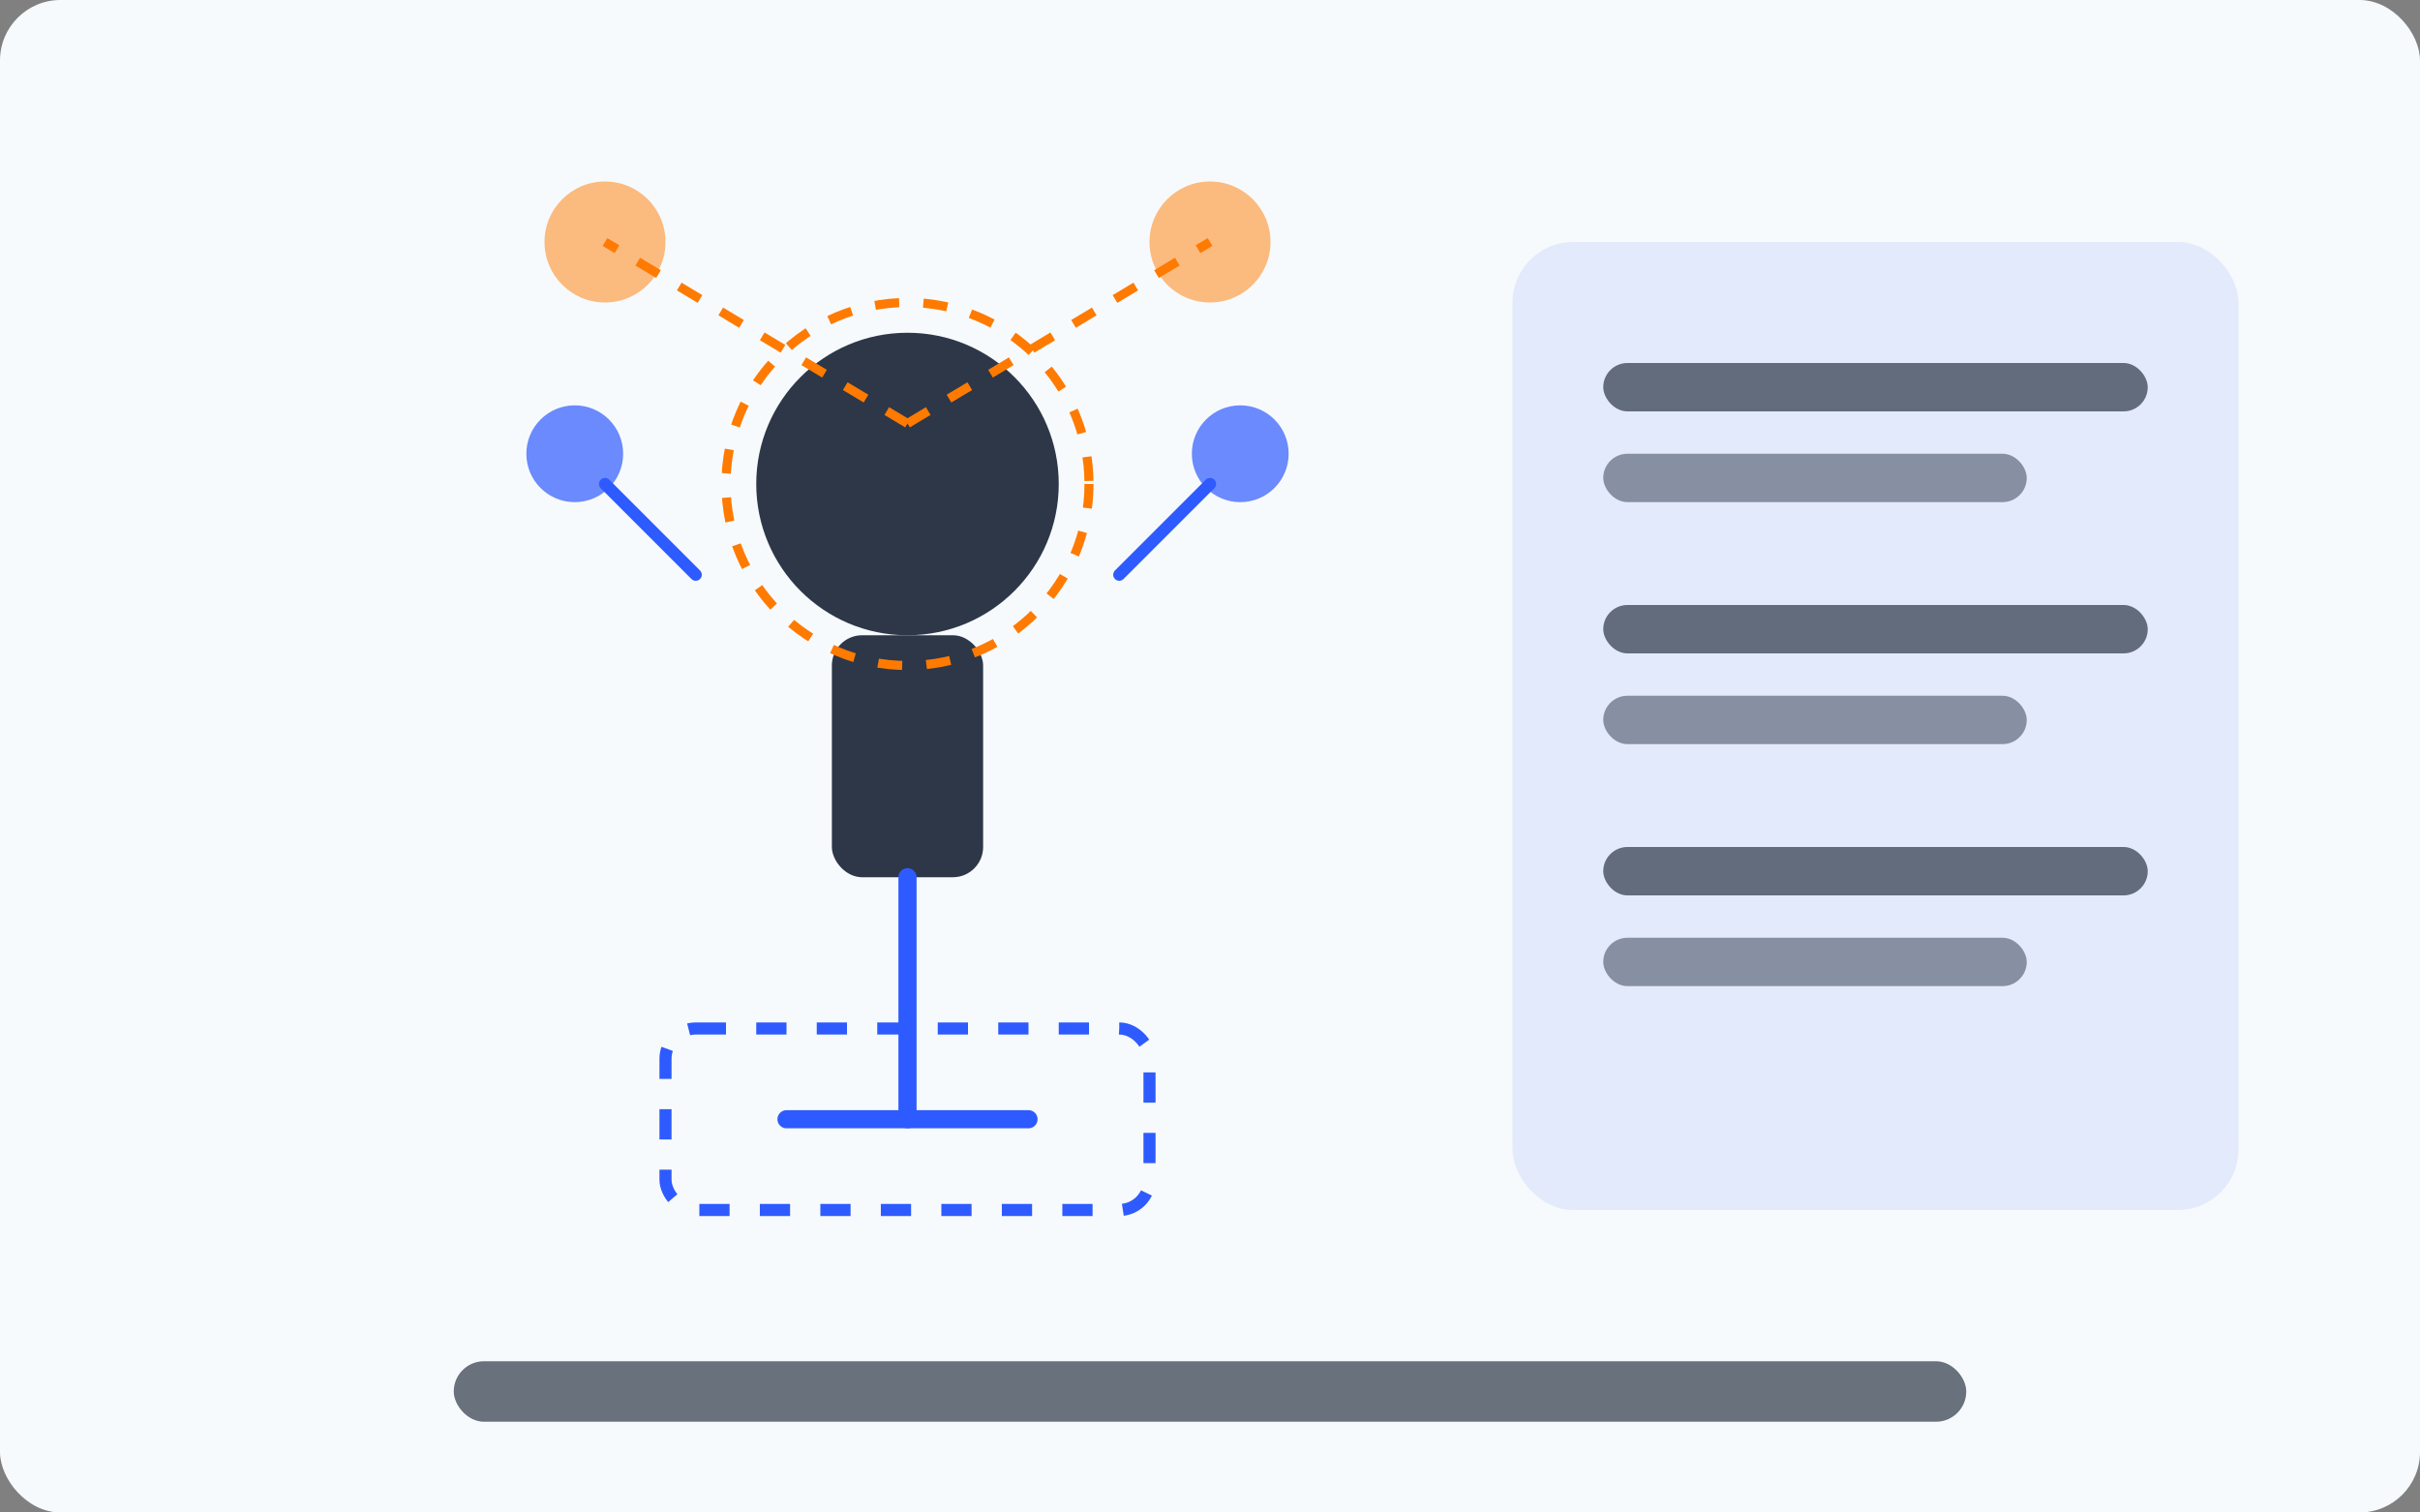 <?xml version="1.0" encoding="UTF-8"?>
<svg width="400" height="250" viewBox="0 0 400 250" fill="none" xmlns="http://www.w3.org/2000/svg">
  <rect x="0" y="0" width="400" height="250" fill="#808080" stroke="none"/>
  <rect width="400" height="250" rx="10" fill="#F7FAFC"/>
  
  <!-- Body language in public speaking illustration -->
  
  <!-- Speaker -->
  <circle cx="150" cy="80" r="25" fill="#2D3748"/>
  <rect x="137.5" y="105" width="25" height="40" rx="5" fill="#2D3748"/>
  
  <!-- Body language visualization -->
  
  <!-- Hand gestures -->
  <path d="M115 95L100 80" stroke="#2E5BFF" stroke-width="2" stroke-linecap="round"/>
  <path d="M185 95L200 80" stroke="#2E5BFF" stroke-width="2" stroke-linecap="round"/>
  <circle cx="95" cy="75" r="8" fill="#2E5BFF" fill-opacity="0.7"/>
  <circle cx="205" cy="75" r="8" fill="#2E5BFF" fill-opacity="0.7"/>
  
  <!-- Posture lines -->
  <line x1="150" y1="145" x2="150" y2="185" stroke="#2E5BFF" stroke-width="3" stroke-linecap="round"/>
  
  <!-- Stance indicator -->
  <path d="M130 185L150 185L170 185" stroke="#2E5BFF" stroke-width="3" stroke-linecap="round"/>
  
  <!-- Eye contact visualization -->
  <path d="M150 70L200 40M150 70L100 40" stroke="#FF7A00" stroke-width="1.5" stroke-dasharray="4 4"/>
  <circle cx="100" cy="40" r="10" fill="#FF7A00" fill-opacity="0.5"/>
  <circle cx="200" cy="40" r="10" fill="#FF7A00" fill-opacity="0.5"/>
  
  <!-- Movement area indicator -->
  <rect x="110" y="170" width="80" height="30" rx="5" stroke="#2E5BFF" stroke-width="2" stroke-dasharray="5 5" fill="none"/>
  
  <!-- Facial expressions visualization -->
  <circle cx="150" cy="80" r="30" stroke="#FF7A00" stroke-width="1.5" stroke-dasharray="4 4" fill="none"/>
  
  <!-- Body language tips panel -->
  <rect x="250" y="40" width="120" height="160" rx="10" fill="#2E5BFF" fill-opacity="0.1"/>
  
  <!-- Body language tips content -->
  <rect x="265" y="60" width="90" height="8" rx="4" fill="#2D3748" fill-opacity="0.7"/>
  <rect x="265" y="75" width="70" height="8" rx="4" fill="#2D3748" fill-opacity="0.5"/>
  
  <rect x="265" y="100" width="90" height="8" rx="4" fill="#2D3748" fill-opacity="0.7"/>
  <rect x="265" y="115" width="70" height="8" rx="4" fill="#2D3748" fill-opacity="0.5"/>
  
  <rect x="265" y="140" width="90" height="8" rx="4" fill="#2D3748" fill-opacity="0.7"/>
  <rect x="265" y="155" width="70" height="8" rx="4" fill="#2D3748" fill-opacity="0.5"/>
  
  <!-- Title text representation -->
  <rect x="75" y="225" width="250" height="10" rx="5" fill="#2D3748" fill-opacity="0.7"/>
</svg>